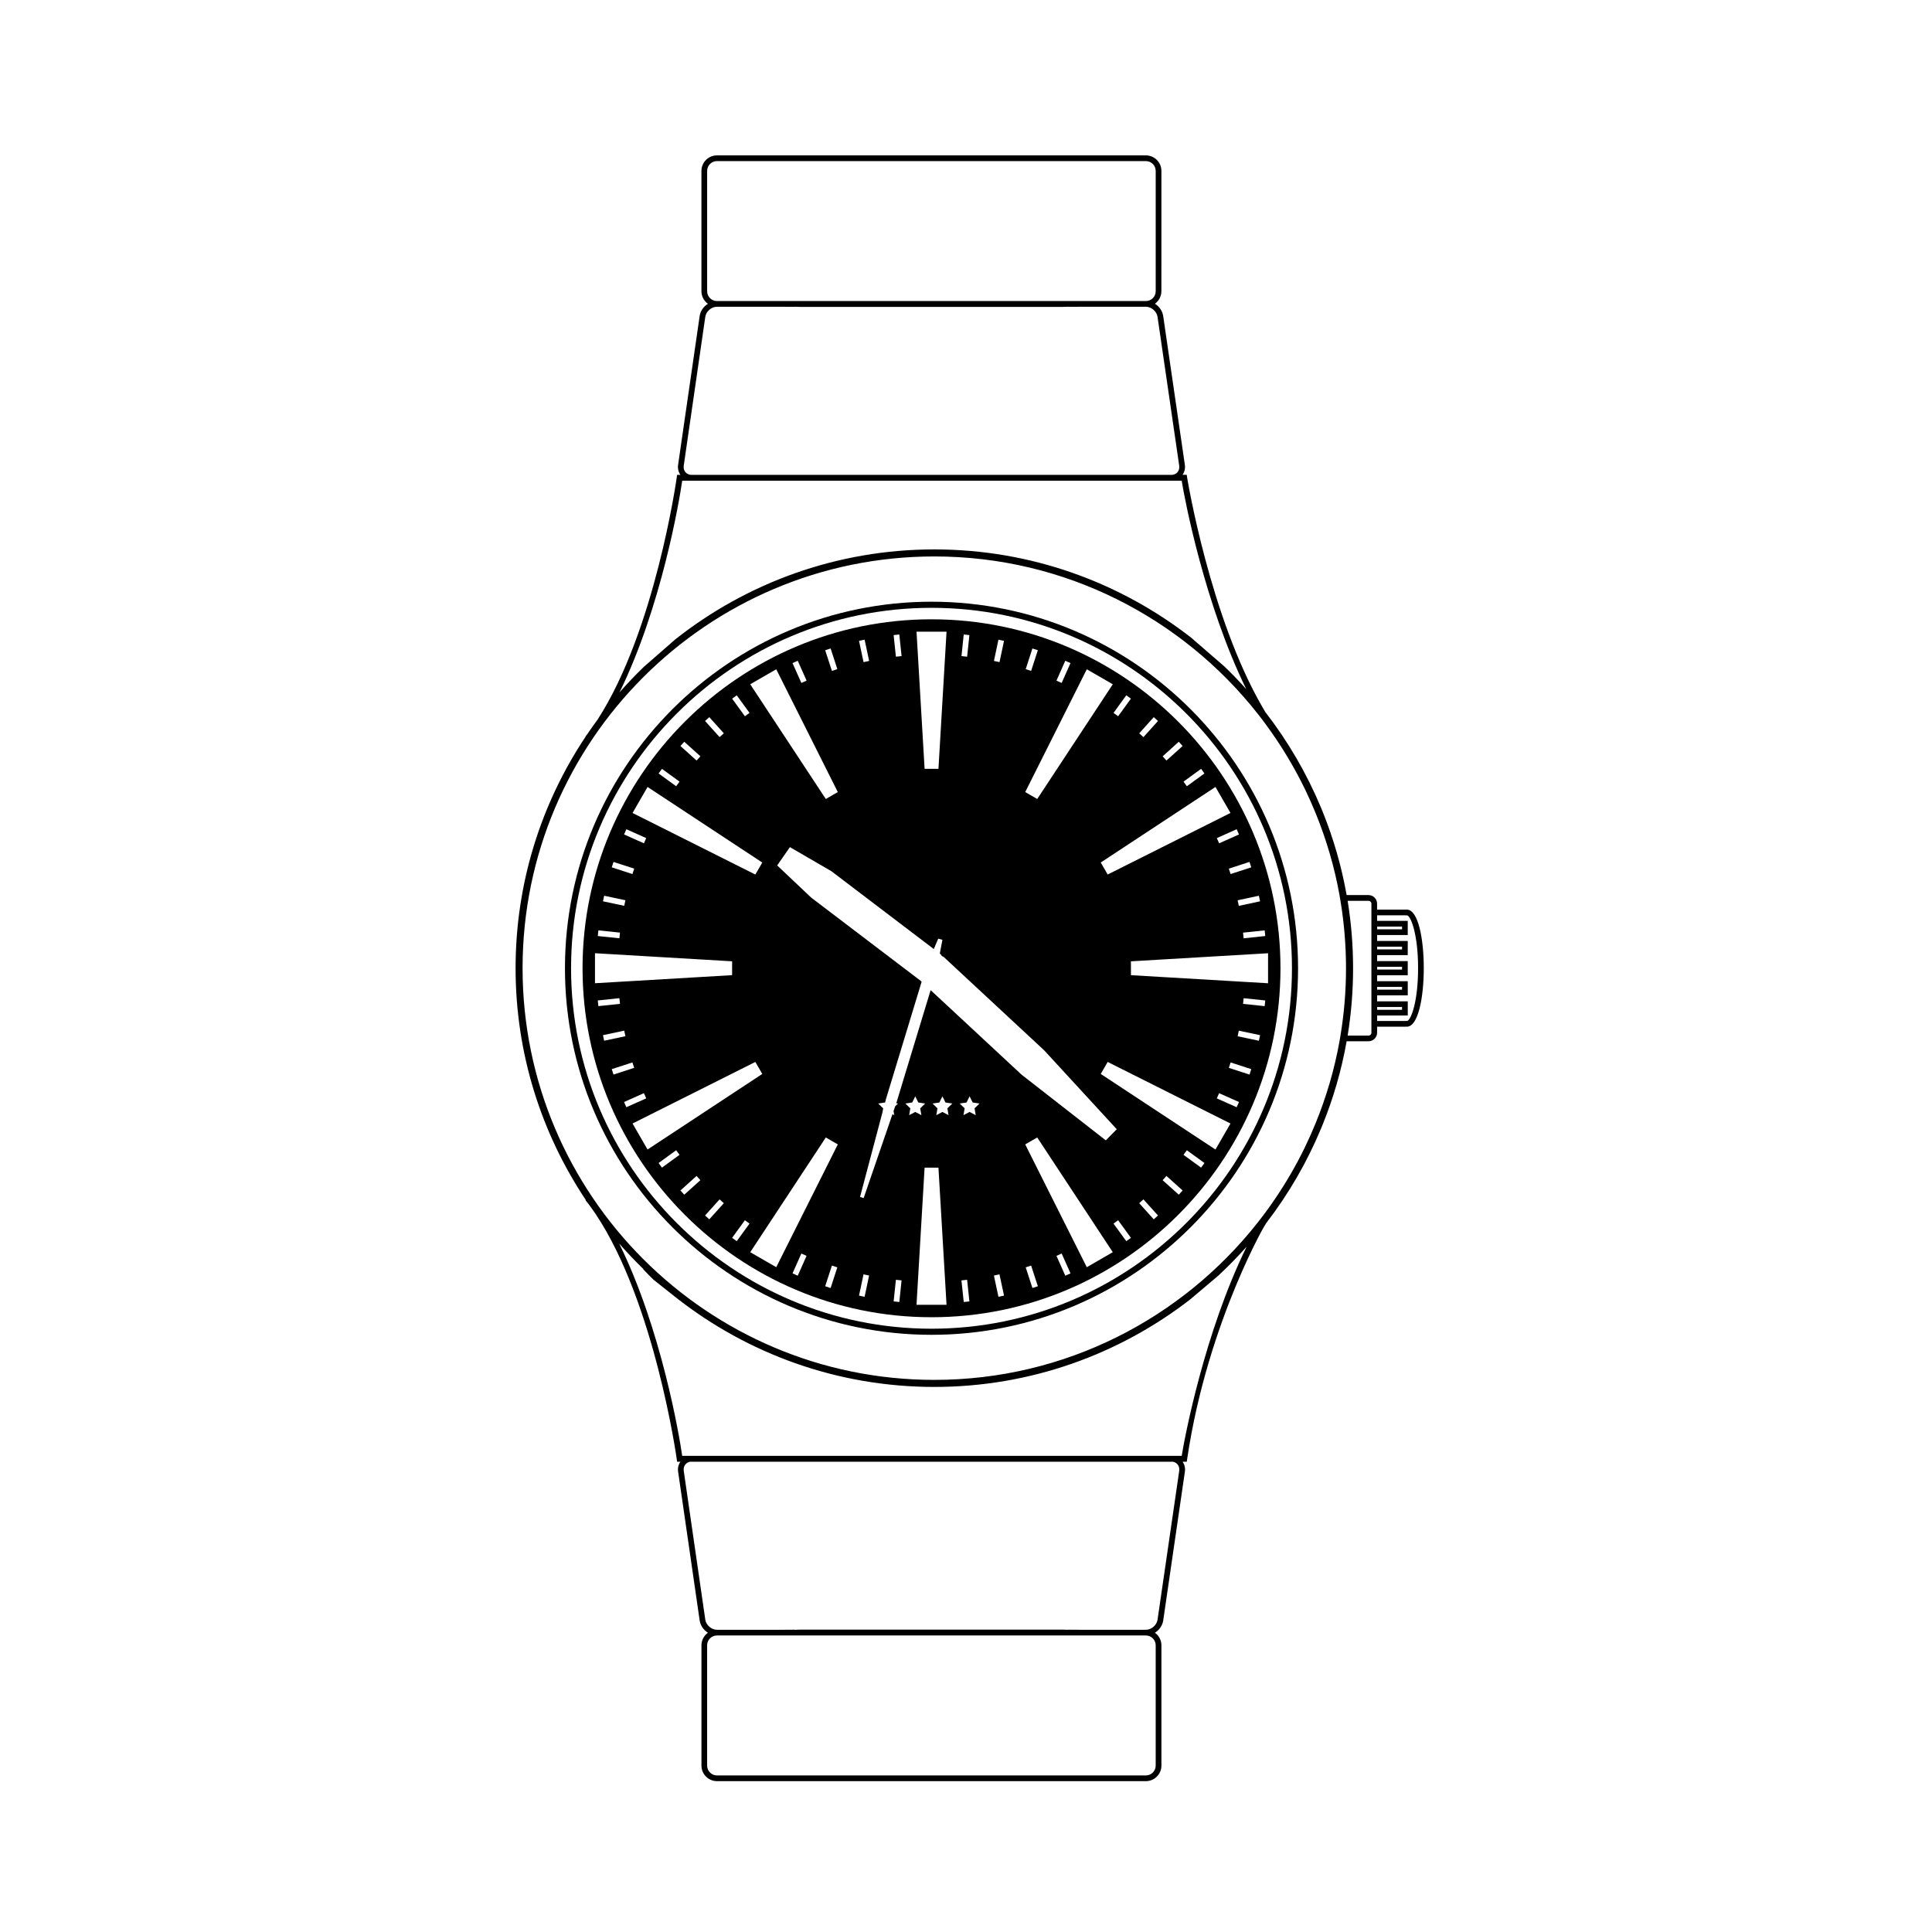 <?xml version="1.0" encoding="UTF-8"?>
<!-- Uploaded to: SVG Repo, www.svgrepo.com, Generator: SVG Repo Mixer Tools -->
<svg fill="#000000" width="800px" height="800px" version="1.1" viewBox="144 144 512 512" xmlns="http://www.w3.org/2000/svg">
 <g>
  <path d="m390.86 497.74c-53.562 0-97.141-43.578-97.141-97.141s43.574-97.141 97.141-97.141c53.562 0 97.141 43.578 97.141 97.141 0.004 53.562-43.578 97.141-97.141 97.141zm0-192.66c-52.672 0-95.523 42.852-95.523 95.52 0 52.672 42.852 95.523 95.523 95.523s95.523-42.852 95.523-95.523c0-52.668-42.852-95.52-95.523-95.52z"/>
  <path d="m390.86 308.12c-50.992 0-92.48 41.488-92.48 92.48 0 50.992 41.488 92.48 92.48 92.48 50.992 0 92.48-41.488 92.48-92.48 0-50.996-41.484-92.48-92.48-92.48zm88.445 83.938-5.727 0.605-0.16-1.5 5.731-0.609zm-1.375-9.199-5.629 1.203-0.316-1.477 5.633-1.203zm-2.332-9.004-5.477 1.781-0.469-1.434 5.477-1.785zm-3.258-8.711-5.258 2.344-0.613-1.379 5.258-2.352zm-2.25-5.703-32.543 16.316-1.836-3.18 30.402-20.023zm-7.789-11.691 0.887 1.227-4.656 3.387-0.887-1.219zm-5.914-7.176 1.012 1.125-4.277 3.856-1.008-1.121zm-6.633-6.523 1.125 1.016-3.852 4.281-1.121-1.008zm-7.277-5.789 1.223 0.891-3.383 4.66-1.219-0.887zm-16.168-9.152 1.379 0.617-2.34 5.262-1.375-0.613zm-8.711-3.258 1.438 0.469-1.777 5.477-1.434-0.465zm14.414 5.512 6.887 3.977-20.023 30.402-3.184-1.836zm-23.418-7.844 1.48 0.316-1.195 5.633-1.473-0.312zm-9.199-1.375 1.504 0.16-0.598 5.727-1.5-0.156zm-4.555-0.742-2.141 36.344h-3.672l-2.141-36.344zm-12.516 0.742 0.602 5.727-1.504 0.16-0.602-5.727zm-9.195 1.379 1.199 5.633-1.48 0.316-1.199-5.633zm-9.008 2.328 1.781 5.477-1.438 0.469-1.781-5.477zm-8.711 3.262 2.344 5.258-1.383 0.617-2.344-5.262zm-5.699 2.25 16.316 32.543-3.18 1.836-20.027-30.402zm-10.465 6.902 3.383 4.656-1.223 0.891-3.383-4.66zm-7.277 5.789 3.852 4.277-1.121 1.012-3.856-4.277zm-6.633 6.519 4.277 3.852-1.012 1.125-4.281-3.852zm-5.914 7.18 4.656 3.383-0.887 1.223-4.66-3.383zm-3.812 4.801 30.402 20.027-1.836 3.18-32.547-16.316zm-5.613 11.207 5.258 2.34-0.613 1.379-5.262-2.34zm-3.41 8.656 5.477 1.777-0.465 1.438-5.481-1.777zm-2.481 8.961 5.633 1.195-0.312 1.477-5.633-1.195zm-1.531 9.176 5.727 0.598-0.156 1.504-5.727-0.598zm-0.902 6.059 36.34 2.141v3.672l-36.34 2.141zm0.742 12.516 5.727-0.605 0.16 1.504-5.727 0.605zm1.375 9.199 5.629-1.199 0.316 1.477-5.633 1.199zm2.332 9.004 5.473-1.781 0.469 1.438-5.477 1.781zm3.258 8.711 5.258-2.344 0.617 1.379-5.262 2.344zm2.25 5.699 32.543-16.316 1.836 3.18-30.402 20.023zm7.789 11.691-0.887-1.223 4.656-3.387 0.891 1.219zm5.914 7.18-1.012-1.125 4.277-3.852 1.012 1.121zm6.633 6.519-1.121-1.012 3.852-4.277 1.125 1.008zm7.277 5.793-1.223-0.887 3.383-4.66 1.223 0.887zm16.168 9.148-1.383-0.617 2.34-5.258 1.379 0.613zm8.711 3.262-1.438-0.469 1.777-5.477 1.438 0.465zm-14.41-5.516-6.891-3.977 20.027-30.402 3.18 1.836zm23.414 7.844-1.48-0.316 1.195-5.633 1.477 0.312zm9.199 1.379-1.504-0.16 0.598-5.727 1.504 0.156zm2.606-49.516 0.309-1.809-1.312-1.277 1.812-0.266 0.812-1.645 0.812 1.645 1.812 0.266-1.312 1.277 0.309 1.809-1.621-0.852zm1.953 50.254 2.141-36.34h3.672l2.141 36.344zm8.492-50.254-1.621-0.852-1.625 0.852 0.309-1.809-1.312-1.277 1.812-0.266 0.812-1.645 0.812 1.645 1.812 0.266-1.312 1.277zm4.019 49.512-0.605-5.723 1.504-0.16 0.605 5.731zm3.18-49.512-1.625-0.852-1.621 0.852 0.309-1.809-1.312-1.277 1.812-0.266 0.812-1.645 0.812 1.645 1.812 0.266-1.312 1.277zm6.023 48.137-1.203-5.629 1.477-0.316 1.203 5.633zm-17.973-81.266-9.035 29.734-0.082 0.234 0.473 0.07-0.746 0.727-0.441 1.285 0.184 1.074-0.469-0.246-7.637 22.227-0.957-0.305 5.957-22.469 0.172-1.012-1.312-1.277 1.812-0.266 0.004-0.008 0.234-0.883 9.453-31.105-0.156-0.148-0.059-0.102-0.059-0.02-28.973-22.023-9.031-8.539 3.375-4.852 10.988 6.379 27.145 20.633 1.172-2.762 1.113 0.312-0.699 3.656 0.238 0.184 0.332 0.473 0.449 0.211 26.656 24.777 19.223 20.898-2.902 2.949-22.312-17.398zm26.977 78.934-1.785-5.473 1.438-0.469 1.785 5.477zm8.711-3.258-2.344-5.258 1.379-0.617 2.348 5.262zm5.695-2.254-16.316-32.543 3.18-1.836 20.023 30.402zm10.469-6.898-3.387-4.656 1.219-0.891 3.391 4.66zm7.277-5.789-3.856-4.277 1.121-1.012 3.859 4.277zm6.633-6.523-4.281-3.852 1.008-1.125 4.285 3.852zm5.914-7.18-4.66-3.383 0.887-1.223 4.664 3.383zm3.809-4.797-30.402-20.027 1.836-3.18 32.547 16.316zm5.617-11.211-5.262-2.336 0.613-1.383 5.266 2.34zm3.406-8.652-5.477-1.773 0.465-1.438 5.481 1.773zm2.484-8.965-5.633-1.191 0.312-1.477 5.637 1.191zm1.531-9.172-5.727-0.598 0.156-1.504 5.731 0.598zm-35.441-8.203-0.004-3.672 36.344-2.141v7.953z"/>
  <path d="m331.4 221.18v-31.887c0-1.434 1.168-2.602 2.602-2.602h113.67c1.434 0 2.602 1.168 2.602 2.602v31.887c0 1.438-1.168 2.602-2.602 2.602h-113.67c-1.434 0-2.602-1.168-2.602-2.602zm-5.734 47.973c-0.398-0.461-0.566-1.082-0.469-1.746l5.711-39.438c0.211-1.449 1.625-2.676 3.094-2.676h17.223c1.836 0 3.141 0.008 3.293 0.02v-0.02h0.277c0.598 0.043 1.57 0.043 3.144 0.043h65.801c1.574 0 2.543 0 3.141-0.043h0.281v0.02c0.152-0.008 1.457-0.02 3.293-0.02h17.211c1.469 0 2.883 1.227 3.094 2.676l5.742 39.438c0.098 0.664-0.07 1.285-0.469 1.746-0.352 0.406-0.855 0.641-1.426 0.691h-127.51c-0.574-0.051-1.078-0.285-1.43-0.691zm-0.875 2.246h132.37c0.785 4.922 6.059 32.637 17.105 55.223-1.852-2.066-3.773-4.07-5.773-5.992l-8.848-7.664c-18.805-14.637-42.422-23.367-68.039-23.367-25.891 0-49.734 8.914-68.633 23.828l-8.383 7.328c-2.234 2.156-4.375 4.414-6.426 6.75 11.133-22.629 15.922-51.066 16.625-56.105zm125.48 308.62v31.887c0 1.434-1.168 2.602-2.602 2.602h-113.67c-1.434 0-2.602-1.168-2.602-2.602v-31.887c0-1.438 1.168-2.602 2.602-2.602h113.67c1.434 0 2.602 1.168 2.602 2.602zm5.766-47.973c0.398 0.461 0.566 1.082 0.469 1.746l-5.742 39.438c-0.211 1.453-1.629 2.676-3.094 2.676h-17.211c-1.836 0-3.141-0.008-3.293-0.02v0.02h-0.277c-0.598-0.043-1.57-0.043-3.144-0.043h-65.801c-1.574 0-2.543 0-3.141 0.043h-0.281v-0.02c-0.152 0.008-1.457 0.02-3.293 0.02h-17.223c-1.465 0-2.883-1.227-3.094-2.676l-5.711-39.438c-0.098-0.664 0.07-1.285 0.469-1.746 0.301-0.348 0.715-0.578 1.184-0.668h128c0.473 0.09 0.883 0.316 1.184 0.668zm1.125-2.227h-2.766-0.02-127.05-0.02-2.516c-0.707-5.047-5.516-33.633-16.707-56.277 2.047 2.344 4.188 4.602 6.422 6.766l-0.055 0.051c1.223 1.297 2.082 2.133 2.773 2.809l6.019 4.766c18.855 14.789 42.598 23.617 68.363 23.617 25.504 0 49.02-8.656 67.785-23.172l7.336-6.199c2.68-2.469 5.227-5.086 7.652-7.805-11.121 22.605-16.43 50.508-17.215 55.445zm22.066-61.133c0.102-0.168 0.199-0.344 0.301-0.512 5.879-7.629 10.789-16.047 14.543-25.055l0.48-1.168c2.832-7.012 4.973-14.371 6.32-22.008h5.809c1.25 0 2.266-1.016 2.266-2.269v-1.594h7.535c0.066 0 0.133-0.004 0.195-0.012l0.152 0.012c3.086 0 4.488-8.039 4.488-15.512 0-7.469-1.406-15.512-4.488-15.512-0.059 0-0.113 0.008-0.148 0.012-0.066-0.008-0.133-0.012-0.203-0.012h-7.535v-1.582c0-1.25-1.016-2.269-2.266-2.269h-5.805c-1.348-7.629-3.488-14.984-6.312-21.992l-0.477-1.168c-3.809-9.133-8.797-17.656-14.781-25.371l-0.73-1.254c-13.906-23.957-19.914-60.473-19.98-60.922l-0.098-0.664h-1.113c0.527-0.754 0.758-1.676 0.617-2.652l-5.742-39.438c-0.195-1.344-1.051-2.527-2.191-3.246 1.035-0.75 1.715-1.957 1.715-3.328l0.004-31.879c0-2.269-1.848-4.113-4.113-4.113h-113.67c-2.269 0-4.113 1.848-4.113 4.113v31.887c0 1.371 0.68 2.578 1.715 3.328-1.141 0.719-1.992 1.902-2.188 3.246l-5.711 39.441c-0.141 0.977 0.09 1.898 0.617 2.652h-0.891l-0.086 0.68c-0.059 0.469-5.754 40.633-20.965 64.16-0.934 1.258-1.836 2.543-2.719 3.844-0.168 0.219-0.336 0.438-0.508 0.652l0.043 0.035c-11.719 17.586-18.559 38.688-18.559 61.363 0 22.691 6.856 43.812 18.594 61.406l-0.074 0.062c0.309 0.383 0.609 0.773 0.91 1.168 0.648 0.859 1.277 1.754 1.895 2.68 15.527 23.371 21.328 64.332 21.387 64.801l0.086 0.68h0.875c-0.52 0.75-0.742 1.664-0.602 2.633l5.711 39.438c0.195 1.344 1.047 2.527 2.188 3.246-1.035 0.746-1.715 1.953-1.715 3.328v31.887c0 2.269 1.848 4.113 4.113 4.113h113.67c2.269 0 4.113-1.848 4.113-4.113v-31.887c0-1.371-0.68-2.578-1.715-3.328 1.141-0.719 1.996-1.902 2.191-3.246l5.742-39.438c0.141-0.969-0.086-1.879-0.602-2.633h1.098l0.098-0.664c5.508-37.309 22.199-64.738 19.996-60.949zm20.012-50.254c-0.082 0.504-0.164 1.008-0.254 1.512-1.352 7.519-3.496 14.762-6.309 21.664-0.914 2.238-1.895 4.441-2.949 6.606-2.227 4.57-4.769 8.957-7.59 13.145-1.555 2.309-3.188 4.555-4.91 6.731-19.996 25.309-50.941 41.594-85.629 41.594-60.16 0-109.11-48.949-109.11-109.11 0-60.16 48.945-109.11 109.11-109.11 34.691 0 65.637 16.289 85.637 41.602 1.672 2.117 3.262 4.301 4.777 6.539 2.914 4.312 5.535 8.832 7.824 13.551 1.023 2.109 1.973 4.258 2.863 6.441 2.801 6.887 4.938 14.113 6.285 21.613 0.09 0.5 0.172 1.008 0.254 1.512 0.961 5.812 1.469 11.773 1.469 17.848 0.004 6.082-0.504 12.047-1.469 17.859zm8.199-33.371v32.621c0 0.418-0.336 0.758-0.754 0.758h-5.543c0.945-5.816 1.438-11.781 1.438-17.859 0-6.074-0.496-12.035-1.441-17.848h5.547c0.418 0 0.754 0.34 0.754 0.758zm1.512 4.492h6.606v0.73h-6.606zm0 5.328h6.606v0.73h-6.606zm0 5.332h6.606v0.73h-6.606zm0 5.328h6.606v0.73h-6.606zm0 5.332h6.606v0.73h-6.606zm7.941 3.695-0.188-0.027-0.102 0.016c-0.035 0.008-0.074 0.016-0.113 0.016h-7.535v-1.457h8.117v-3.754h-8.117v-1.578h8.117l-0.004-3.754h-8.117v-1.578h8.117v-3.754h-8.117v-1.578h8.117v-3.754h-8.117v-1.578h8.117v-3.754h-8.117v-1.469h7.535c0.039 0 0.074 0.008 0.113 0.016l0.102 0.016 0.105-0.012c0.027-0.004 0.055-0.008 0.082-0.016 1.023 0.168 2.922 5.094 2.922 13.996 0.004 8.906-1.895 13.828-2.918 14.004z"/>
 </g>
</svg>